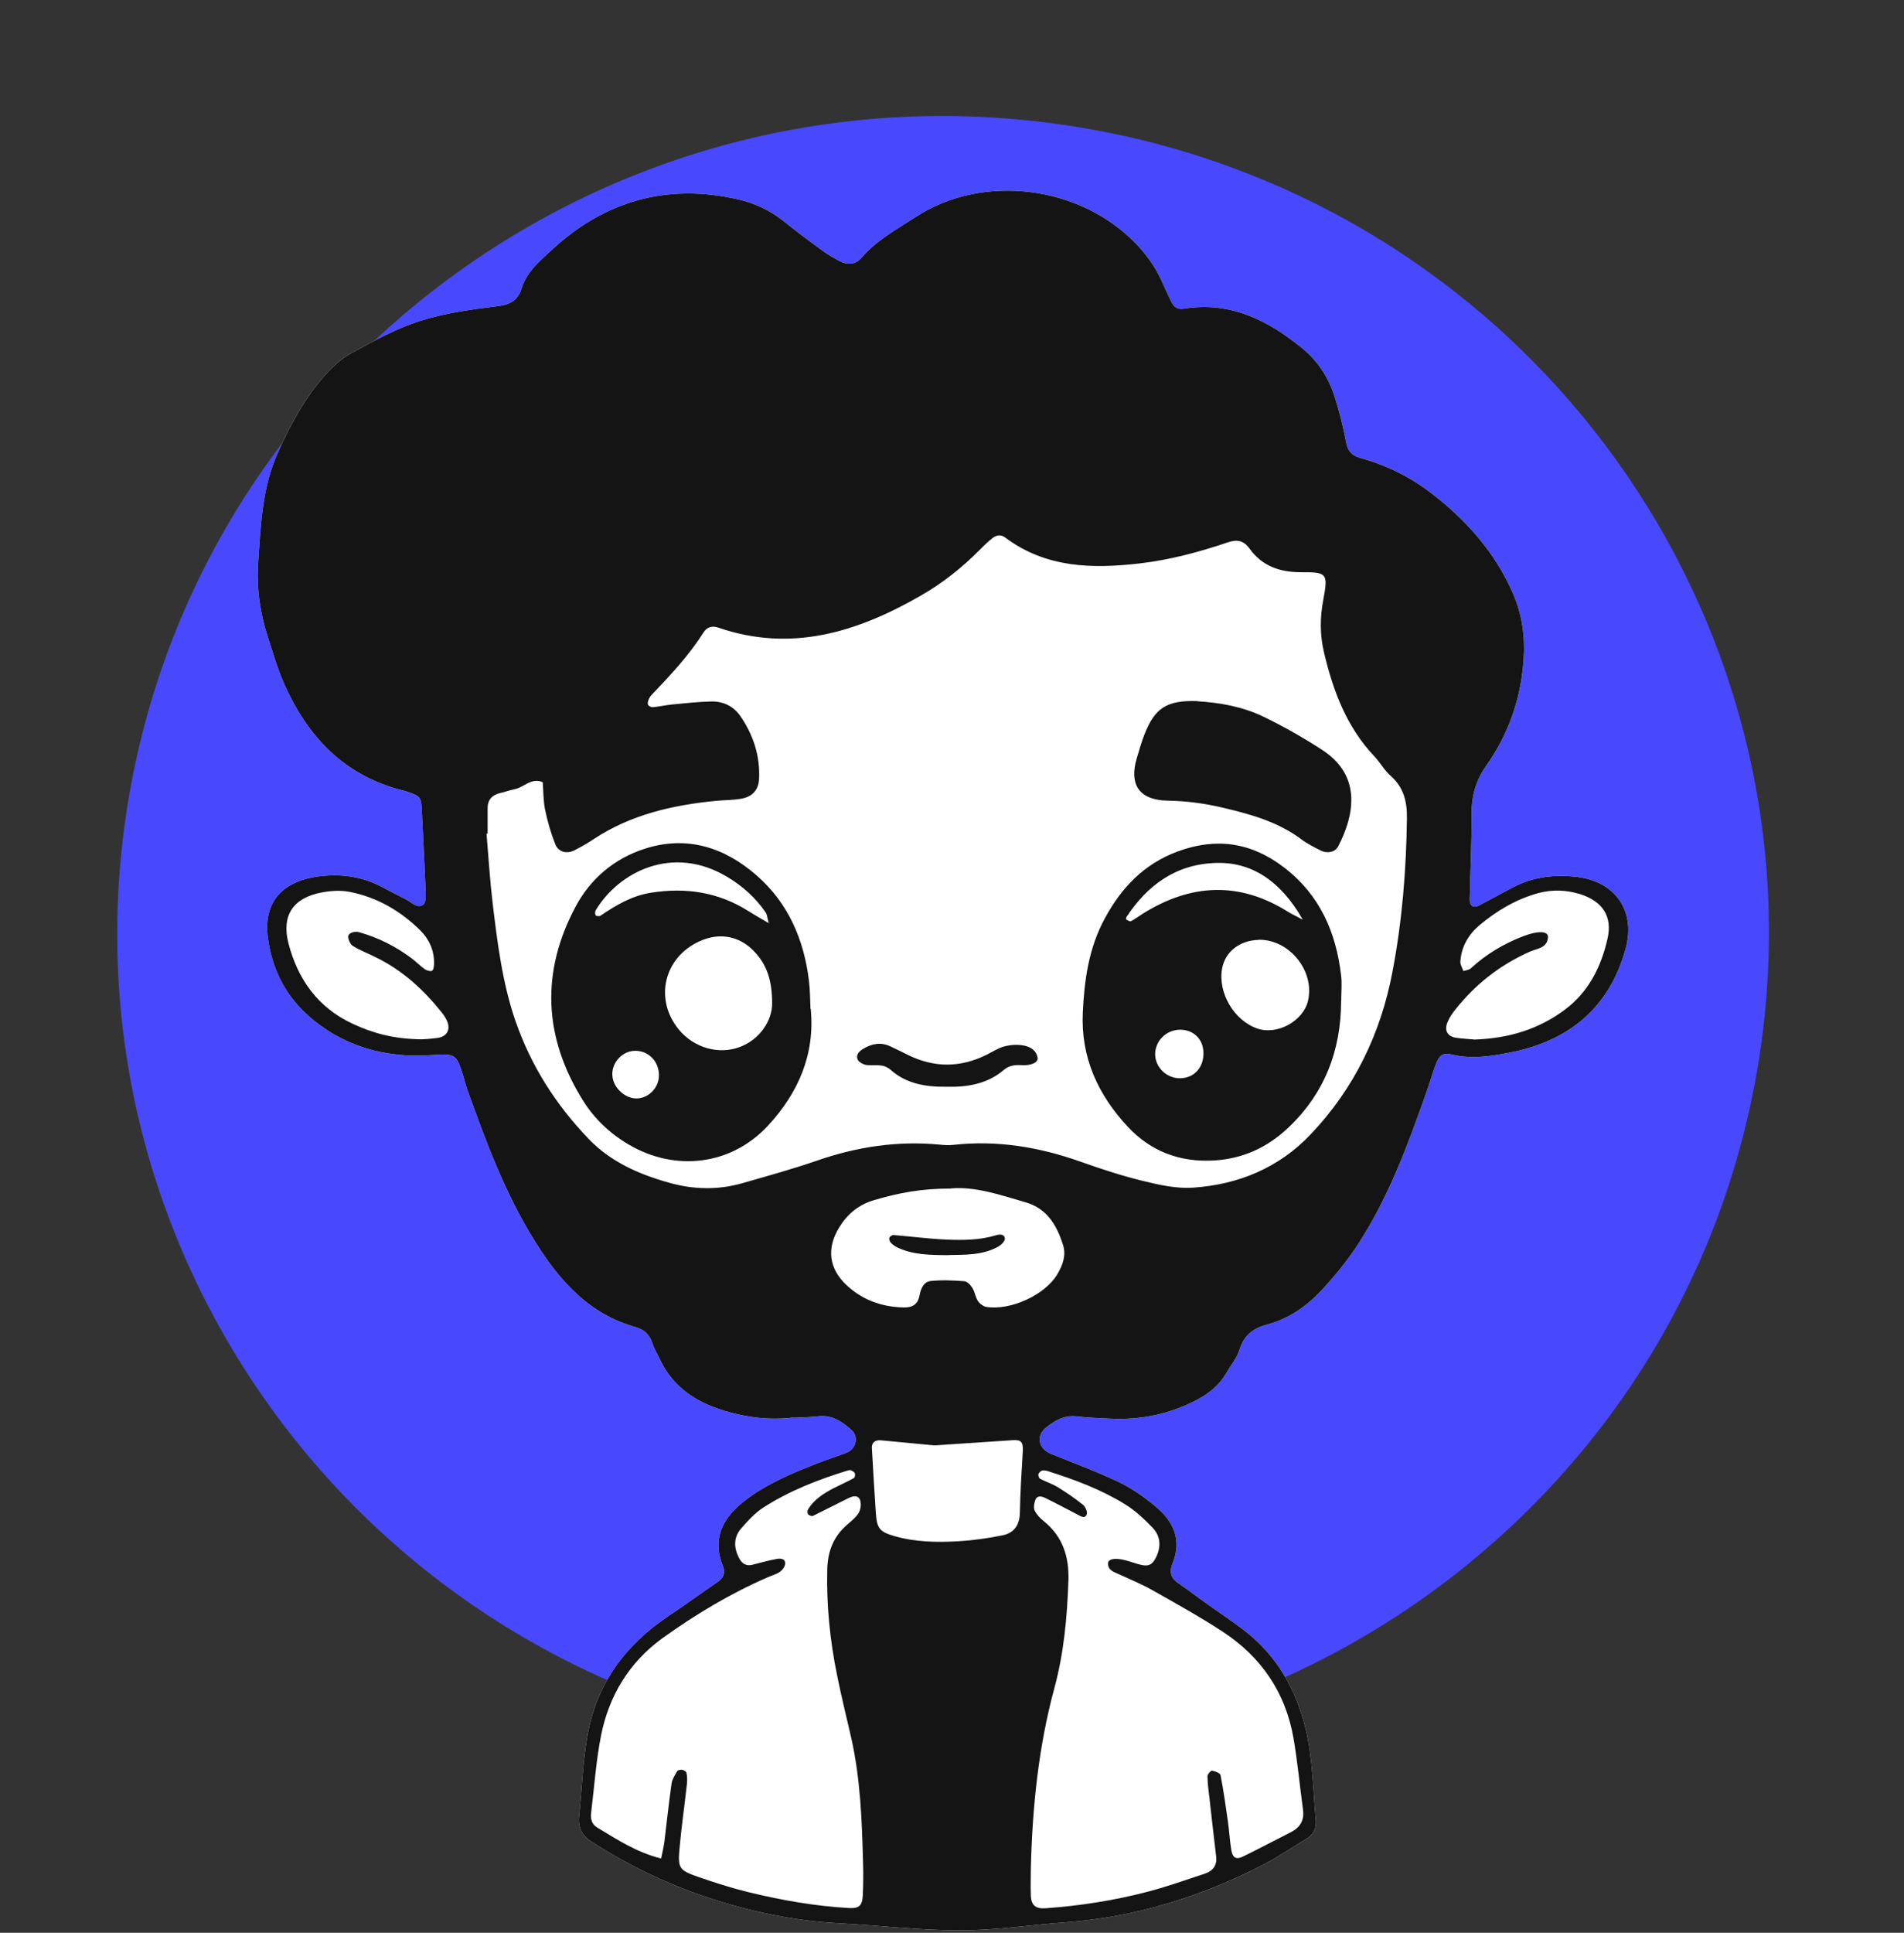 <svg xmlns="http://www.w3.org/2000/svg" width="68" height="69" viewBox="0 0 68 69" fill="none"><rect x="0" y="0" width="68" height="69" fill="#333333" stroke="none"/><path d="M62.82 37.811C65.329 21.892 54.316 6.975 38.223 4.493C22.13 2.012 7.051 12.905 4.542 28.824C2.034 44.744 13.046 59.66 29.139 62.142C45.232 64.623 60.311 53.73 62.82 37.811Z" fill="#4849FF"></path><path d="M28.329 50.603C27.478 50.705 26.65 50.603 25.839 50.353C24.835 50.046 24.02 49.498 23.566 48.523C23.48 48.34 23.372 48.171 23.313 47.984C23.214 47.668 23.021 47.467 22.706 47.378C21.035 46.915 19.991 45.726 19.122 44.341C18.046 42.63 17.357 40.76 16.681 38.876C16.627 38.72 16.591 38.555 16.542 38.399C16.299 37.647 16.29 37.602 15.412 37.664C13.741 37.785 12.197 37.344 10.945 36.199C10.162 35.482 9.707 34.538 9.568 33.487C9.369 31.99 10.342 31.429 11.351 31.291C12.129 31.184 12.895 31.278 13.606 31.647C13.903 31.803 14.2 31.959 14.502 32.111C14.7 32.209 14.907 32.458 15.119 32.293C15.227 32.209 15.205 31.924 15.196 31.727C15.164 30.832 15.11 29.933 15.069 29.037C15.043 28.427 15.052 28.427 14.417 28.222C14.385 28.213 14.349 28.209 14.318 28.2C12.264 27.661 10.986 26.285 10.157 24.432C9.914 23.889 9.748 23.305 9.563 22.735C9.284 21.871 9.158 20.985 9.221 20.076C9.311 18.749 9.36 17.418 9.919 16.17C10.355 15.195 10.855 14.255 11.562 13.445C11.841 13.124 12.175 12.808 12.548 12.607C13.341 12.175 14.146 11.73 15.002 11.458C15.889 11.173 16.834 11.049 17.762 10.933C18.226 10.875 18.496 10.728 18.635 10.278C18.806 9.717 19.261 9.334 19.675 8.951C21.576 7.178 23.809 6.532 26.37 7.12C26.965 7.258 27.51 7.512 27.991 7.9C28.437 8.256 28.892 8.599 29.351 8.933C29.54 9.071 29.743 9.191 29.95 9.303C30.247 9.467 30.549 9.463 30.774 9.196C31.31 8.572 32.021 8.194 32.692 7.753C35.105 6.172 38.572 6.63 40.562 8.692C40.94 9.084 41.246 9.512 41.472 9.997C41.598 10.269 41.719 10.545 41.854 10.812C41.935 10.977 42.088 11.053 42.269 11.022C43.939 10.75 45.285 11.432 46.514 12.438C47.073 12.892 47.451 13.489 47.667 14.166C47.838 14.705 47.973 15.253 48.081 15.81C48.14 16.117 48.288 16.264 48.581 16.349C49.495 16.602 50.341 17.012 51.093 17.587C52.363 18.558 53.398 19.72 54.038 21.194C54.376 21.974 54.475 22.775 54.407 23.631C54.299 24.998 53.862 26.227 53.074 27.345C52.714 27.853 52.556 28.405 52.556 29.029C52.561 30.062 52.511 31.091 52.489 32.124C52.489 32.338 52.629 32.427 52.809 32.333C53.223 32.115 53.633 31.888 54.051 31.67C54.763 31.3 55.524 31.215 56.307 31.304C57.703 31.465 58.428 32.538 58.054 33.879C57.464 35.999 56.014 37.179 53.876 37.584C53.218 37.709 52.556 37.811 51.877 37.651C51.517 37.566 51.404 37.664 51.273 38.012C51.156 38.324 51.066 38.644 50.954 38.961C50.278 40.876 49.58 42.791 48.446 44.501C48.099 45.027 47.694 45.521 47.266 45.989C46.721 46.59 46.073 47.066 45.267 47.28C44.781 47.409 44.439 47.645 44.277 48.158C44.182 48.469 43.957 48.741 43.79 49.026C43.547 49.445 43.191 49.734 42.768 49.961C41.796 50.478 40.756 50.696 39.657 50.643C39.252 50.625 38.851 50.607 38.45 50.563C38.005 50.514 37.667 50.71 37.352 50.968C36.992 51.266 37.082 51.712 37.528 51.899C38.333 52.228 39.157 52.527 39.941 52.901C40.418 53.128 40.868 53.444 41.273 53.783C41.917 54.317 42.219 54.985 41.872 55.823C41.755 56.108 41.809 56.33 42.075 56.513C42.435 56.758 42.777 57.025 43.133 57.275C43.543 57.569 43.961 57.845 44.362 58.148C45.569 59.052 46.276 60.267 46.627 61.706C46.888 62.779 46.892 63.884 46.992 64.975C47.019 65.265 46.915 65.492 46.654 65.648C46.163 65.937 45.695 66.267 45.191 66.529C42.935 67.705 40.544 68.449 37.991 68.632C36.749 68.721 35.51 68.917 34.272 68.912C32.831 68.912 31.386 68.734 29.945 68.659C28.356 68.574 26.812 68.244 25.308 67.75C23.836 67.264 22.449 66.596 21.143 65.759C20.788 65.532 20.639 65.256 20.68 64.85C20.779 63.893 20.81 62.922 20.977 61.973C21.296 60.138 22.314 58.735 23.867 57.698C24.453 57.306 25.02 56.892 25.601 56.495C25.817 56.348 25.925 56.179 25.817 55.907C25.416 54.905 25.826 54.166 26.618 53.56C27.397 52.963 28.298 52.589 29.207 52.233C29.549 52.099 29.905 51.992 30.247 51.854C30.585 51.721 30.675 51.28 30.405 51.044C30.076 50.754 29.72 50.505 29.234 50.558C28.932 50.594 28.631 50.594 28.329 50.612V50.603Z" fill="white"></path><path d="M28.329 50.603C27.478 50.705 26.65 50.603 25.839 50.353C24.835 50.046 24.02 49.498 23.566 48.523C23.48 48.34 23.372 48.171 23.313 47.984C23.214 47.668 23.021 47.467 22.706 47.378C21.035 46.915 19.991 45.726 19.122 44.341C18.046 42.63 17.357 40.76 16.681 38.876C16.627 38.72 16.591 38.555 16.542 38.399C16.299 37.647 16.29 37.602 15.412 37.664C13.741 37.785 12.197 37.344 10.945 36.199C10.162 35.482 9.707 34.538 9.568 33.487C9.369 31.99 10.342 31.429 11.351 31.291C12.129 31.184 12.895 31.278 13.606 31.647C13.903 31.803 14.2 31.959 14.502 32.111C14.7 32.209 14.907 32.458 15.119 32.293C15.227 32.209 15.205 31.924 15.196 31.727C15.164 30.832 15.11 29.933 15.069 29.037C15.043 28.427 15.052 28.427 14.417 28.222C14.385 28.213 14.349 28.209 14.318 28.2C12.264 27.661 10.986 26.285 10.157 24.432C9.914 23.889 9.748 23.305 9.563 22.735C9.284 21.871 9.158 20.985 9.221 20.076C9.311 18.749 9.36 17.418 9.919 16.17C10.355 15.195 10.855 14.255 11.562 13.445C11.841 13.124 12.175 12.808 12.548 12.607C13.341 12.175 14.146 11.73 15.002 11.458C15.889 11.173 16.834 11.049 17.762 10.933C18.226 10.875 18.496 10.728 18.635 10.278C18.806 9.717 19.261 9.334 19.675 8.951C21.576 7.178 23.809 6.532 26.37 7.12C26.965 7.258 27.51 7.512 27.991 7.9C28.437 8.256 28.892 8.599 29.351 8.933C29.54 9.071 29.743 9.191 29.95 9.303C30.247 9.467 30.549 9.463 30.774 9.196C31.31 8.572 32.021 8.194 32.692 7.753C35.105 6.172 38.572 6.63 40.562 8.692C40.94 9.084 41.246 9.512 41.472 9.997C41.598 10.269 41.719 10.545 41.854 10.812C41.935 10.977 42.088 11.053 42.269 11.022C43.939 10.75 45.285 11.432 46.514 12.438C47.073 12.892 47.451 13.489 47.667 14.166C47.838 14.705 47.973 15.253 48.081 15.81C48.14 16.117 48.288 16.264 48.581 16.349C49.495 16.602 50.341 17.012 51.093 17.587C52.363 18.558 53.398 19.72 54.038 21.194C54.376 21.974 54.475 22.775 54.407 23.631C54.299 24.998 53.862 26.227 53.074 27.345C52.714 27.853 52.556 28.405 52.556 29.029C52.561 30.062 52.511 31.091 52.489 32.124C52.489 32.338 52.629 32.427 52.809 32.333C53.223 32.115 53.633 31.888 54.051 31.67C54.763 31.3 55.524 31.215 56.307 31.304C57.703 31.465 58.428 32.538 58.054 33.879C57.464 35.999 56.014 37.179 53.876 37.584C53.218 37.709 52.556 37.811 51.877 37.651C51.517 37.566 51.404 37.664 51.273 38.012C51.156 38.324 51.066 38.644 50.954 38.961C50.278 40.876 49.58 42.791 48.446 44.501C48.099 45.027 47.694 45.521 47.266 45.989C46.721 46.59 46.073 47.066 45.267 47.28C44.781 47.409 44.439 47.645 44.277 48.158C44.182 48.469 43.957 48.741 43.79 49.026C43.547 49.445 43.191 49.734 42.768 49.961C41.796 50.478 40.756 50.696 39.657 50.643C39.252 50.625 38.851 50.607 38.45 50.563C38.005 50.514 37.667 50.71 37.352 50.968C36.992 51.266 37.082 51.712 37.528 51.899C38.333 52.228 39.157 52.527 39.941 52.901C40.418 53.128 40.868 53.444 41.273 53.783C41.917 54.317 42.219 54.985 41.872 55.823C41.755 56.108 41.809 56.33 42.075 56.513C42.435 56.758 42.777 57.025 43.133 57.275C43.543 57.569 43.961 57.845 44.362 58.148C45.569 59.052 46.276 60.267 46.627 61.706C46.888 62.779 46.892 63.884 46.992 64.975C47.019 65.265 46.915 65.492 46.654 65.648C46.163 65.937 45.695 66.267 45.191 66.529C42.935 67.705 40.544 68.449 37.991 68.632C36.749 68.721 35.51 68.917 34.272 68.912C32.831 68.912 31.386 68.734 29.945 68.659C28.356 68.574 26.812 68.244 25.308 67.75C23.836 67.264 22.449 66.596 21.143 65.759C20.788 65.532 20.639 65.256 20.68 64.85C20.779 63.893 20.81 62.922 20.977 61.973C21.296 60.138 22.314 58.735 23.867 57.698C24.453 57.306 25.02 56.892 25.601 56.495C25.817 56.348 25.925 56.179 25.817 55.907C25.416 54.905 25.826 54.166 26.618 53.56C27.397 52.963 28.298 52.589 29.207 52.233C29.549 52.099 29.905 51.992 30.247 51.854C30.585 51.721 30.675 51.28 30.405 51.044C30.076 50.754 29.72 50.505 29.234 50.558C28.932 50.594 28.631 50.594 28.329 50.612V50.603ZM17.406 29.763C17.406 29.763 17.384 29.763 17.375 29.763C17.447 30.592 17.496 31.42 17.595 32.249C17.766 33.665 17.938 35.077 18.41 36.449C18.969 38.061 19.856 39.441 21.026 40.662C21.814 41.481 22.832 41.927 23.908 42.225C24.763 42.466 25.637 42.488 26.497 42.243C27.397 41.985 28.307 41.735 29.194 41.428C30.612 40.938 32.057 40.72 33.556 40.862C33.723 40.88 33.89 40.889 34.052 40.871C35.623 40.697 37.127 40.951 38.608 41.477C39.333 41.735 40.071 41.976 40.819 42.158C41.4 42.301 42.016 42.439 42.606 42.399C44.232 42.288 45.677 41.691 46.812 40.493C48.374 38.849 49.319 36.881 49.733 34.68C50.076 32.881 50.224 31.059 50.247 29.224C50.256 28.632 50.143 28.12 49.67 27.701C49.445 27.505 49.297 27.229 49.094 27.011C48.09 25.955 47.608 24.659 47.284 23.283C47.136 22.655 47.14 22.036 47.262 21.404C47.433 20.482 47.406 20.419 46.465 20.428C45.699 20.428 45.074 20.206 44.628 19.587C44.416 19.293 44.182 19.248 43.844 19.364C42.827 19.707 41.791 19.987 40.715 20.112C39.009 20.312 37.352 20.277 35.902 19.19C35.745 19.07 35.583 19.101 35.443 19.212C35.285 19.337 35.141 19.475 35.002 19.618C34.362 20.264 33.655 20.825 32.867 21.274C30.612 22.566 28.262 23.301 25.655 22.406C25.434 22.33 25.249 22.384 25.128 22.575C24.606 23.399 23.944 24.103 23.273 24.806C23.228 24.855 23.187 24.913 23.165 24.976C23.142 25.034 23.12 25.118 23.147 25.163C23.169 25.207 23.259 25.252 23.313 25.247C23.547 25.225 23.777 25.172 24.007 25.149C24.475 25.105 24.943 25.051 25.412 25.042C25.839 25.034 26.209 25.221 26.447 25.572C26.911 26.249 27.154 27.002 27.109 27.831C27.086 28.2 26.87 28.441 26.483 28.512C26.186 28.565 25.88 28.561 25.583 28.588C24.029 28.739 22.535 29.078 21.211 29.951C20.986 30.098 20.756 30.235 20.513 30.356C20.243 30.494 19.941 30.418 19.833 30.142C19.675 29.746 19.554 29.327 19.468 28.908C19.401 28.588 19.41 28.254 19.383 27.924C18.978 27.746 18.707 28.116 18.365 28.178C18.199 28.209 18.041 28.271 17.879 28.307C17.577 28.378 17.411 28.547 17.415 28.864C17.415 29.162 17.415 29.461 17.415 29.763H17.406ZM36.816 66.681C36.816 67.015 36.803 67.349 36.816 67.679C36.834 68.022 36.987 68.146 37.338 68.124C38.581 68.035 39.81 67.843 41.012 67.527C41.692 67.349 42.359 67.109 43.025 66.89C43.309 66.797 43.471 66.601 43.435 66.285C43.354 65.59 43.273 64.899 43.196 64.205C43.164 63.942 43.129 63.679 43.124 63.412C43.124 63.341 43.241 63.203 43.286 63.212C43.399 63.229 43.579 63.3 43.592 63.376C43.7 63.928 43.777 64.49 43.858 65.051C43.903 65.38 43.921 65.715 43.975 66.04C44.02 66.32 44.146 66.396 44.385 66.28C44.956 66.004 45.519 65.701 46.087 65.416C46.424 65.247 46.586 64.997 46.537 64.614C46.42 63.759 46.343 62.895 46.195 62.045C45.911 60.419 45.042 59.145 43.655 58.241C42.845 57.711 41.989 57.239 41.147 56.762C40.769 56.549 40.364 56.384 39.968 56.201C39.788 56.117 39.576 56.068 39.572 55.818C39.572 55.653 39.815 55.604 40.184 55.698C40.377 55.747 40.567 55.823 40.765 55.867C41.048 55.929 41.179 55.836 41.305 55.555C41.476 55.177 41.436 54.821 41.161 54.535C40.864 54.228 40.54 53.921 40.175 53.698C39.315 53.168 38.37 52.816 37.406 52.513C37.343 52.496 37.271 52.482 37.212 52.5C37.163 52.518 37.1 52.576 37.086 52.625C37.073 52.674 37.104 52.767 37.145 52.79C37.352 52.897 37.581 52.972 37.78 53.092C38.09 53.284 38.397 53.493 38.68 53.72C38.766 53.792 38.847 53.979 38.811 54.063C38.743 54.233 38.59 54.126 38.473 54.063C38.086 53.863 37.703 53.658 37.311 53.467C37.19 53.409 37.032 53.386 36.974 53.551C36.933 53.667 36.906 53.823 36.951 53.925C37.019 54.068 37.145 54.197 37.271 54.299C37.96 54.852 38.185 55.578 38.158 56.424C38.113 57.724 37.996 59.016 37.654 60.272C37.086 62.374 36.87 64.521 36.816 66.685V66.681ZM23.611 66.351C23.656 66.124 23.705 65.937 23.728 65.75C23.813 65.06 23.885 64.365 23.984 63.675C24.007 63.519 24.101 63.372 24.182 63.234C24.205 63.194 24.304 63.171 24.363 63.18C24.421 63.189 24.506 63.243 24.516 63.287C24.543 63.412 24.547 63.545 24.534 63.675C24.448 64.467 24.331 65.256 24.263 66.049C24.209 66.69 24.272 66.77 24.903 66.993C25.506 67.202 26.114 67.398 26.731 67.549C27.906 67.835 29.095 68.044 30.306 68.115C30.67 68.137 30.796 68.039 30.814 67.67C30.832 67.273 30.837 66.873 30.823 66.472C30.783 64.975 30.729 63.483 30.396 62.018C30.225 61.274 30.04 60.53 29.891 59.782C29.639 58.539 29.513 57.288 29.545 56.019C29.563 55.377 29.765 54.856 30.252 54.433C30.405 54.299 30.571 54.17 30.67 54.005C30.742 53.881 30.765 53.676 30.715 53.547C30.639 53.351 30.441 53.413 30.288 53.489C29.869 53.694 29.455 53.912 29.032 54.117C28.991 54.135 28.892 54.099 28.86 54.059C28.829 54.019 28.833 53.925 28.86 53.881C29.076 53.529 29.419 53.311 29.779 53.124C30.017 53.003 30.261 52.897 30.495 52.767C30.531 52.749 30.549 52.647 30.531 52.598C30.513 52.549 30.445 52.513 30.391 52.487C30.369 52.473 30.324 52.487 30.292 52.491C29.23 52.816 28.198 53.217 27.262 53.818C26.96 54.014 26.704 54.295 26.465 54.571C26.2 54.878 26.204 55.244 26.384 55.6C26.479 55.791 26.618 55.921 26.861 55.863C27.154 55.791 27.442 55.707 27.739 55.653C27.856 55.631 28.045 55.631 28.041 55.814C28.041 55.921 27.942 56.054 27.847 56.117C27.712 56.21 27.541 56.25 27.388 56.321C26.064 56.9 24.831 57.64 23.66 58.481C22.467 59.346 21.751 60.535 21.467 61.951C21.287 62.86 21.224 63.795 21.112 64.717C21.085 64.926 21.13 65.122 21.323 65.238C22.035 65.665 22.733 66.129 23.611 66.347V66.351ZM33.962 42.43C32.917 42.43 32.116 42.577 31.202 42.849C30.652 43.014 30.265 43.343 29.973 43.815C29.513 44.559 29.599 45.294 30.247 45.891C30.81 46.412 31.494 46.657 32.269 46.675C32.579 46.683 32.782 46.572 32.84 46.247C32.886 46.011 32.98 45.757 33.246 45.73C33.642 45.69 34.047 45.708 34.443 45.739C34.547 45.748 34.669 45.877 34.731 45.984C34.817 46.122 34.835 46.305 34.925 46.443C34.988 46.541 35.119 46.639 35.231 46.657C36.105 46.79 37.325 46.225 37.762 45.49C37.951 45.169 38.086 44.813 37.964 44.439C37.744 43.748 37.401 43.147 36.636 42.924C35.736 42.662 34.84 42.35 33.962 42.426V42.43ZM15.047 37.103C15.088 37.103 15.358 37.09 15.623 37.054C15.983 37.005 16.114 36.725 15.943 36.4C15.898 36.31 15.844 36.226 15.781 36.15C15.128 35.331 14.372 34.636 13.417 34.173C13.147 34.039 12.863 33.928 12.607 33.772C12.517 33.718 12.449 33.571 12.436 33.456C12.422 33.318 12.638 33.228 12.836 33.282C13.521 33.478 14.146 33.79 14.714 34.222C14.871 34.342 15.015 34.489 15.178 34.605C15.25 34.654 15.398 34.689 15.439 34.649C15.497 34.6 15.497 34.471 15.502 34.378C15.506 33.919 15.322 33.522 15.007 33.211C14.3 32.516 13.467 32.03 12.485 31.839C12.165 31.776 11.81 31.799 11.486 31.861C10.463 32.053 10.049 32.685 10.302 33.674C10.635 34.961 11.351 35.968 12.593 36.547C13.3 36.876 14.039 37.09 15.052 37.103H15.047ZM52.642 37.112C53.889 37.072 54.961 36.742 55.902 36.034C56.748 35.398 57.185 34.502 57.41 33.518C57.599 32.707 57.225 32.169 56.429 31.919C55.938 31.768 55.438 31.75 54.938 31.883C54.146 32.102 53.457 32.511 52.84 33.028C52.449 33.358 52.192 33.79 52.156 34.32C52.147 34.431 52.223 34.551 52.264 34.667C52.354 34.636 52.471 34.627 52.534 34.565C53.083 34.061 53.709 33.687 54.407 33.42C54.934 33.22 55.298 33.233 55.285 33.46C55.258 33.856 54.88 33.861 54.628 33.977C53.561 34.453 52.683 35.148 51.967 36.052C51.863 36.181 51.769 36.319 51.706 36.471C51.566 36.778 51.688 37.005 52.012 37.05C52.246 37.081 52.48 37.094 52.642 37.108V37.112ZM33.367 51.6C32.66 51.534 32.062 51.471 31.458 51.418C31.26 51.4 31.125 51.498 31.139 51.698C31.179 52.46 31.229 53.222 31.278 53.983C31.314 54.553 31.404 54.682 31.931 54.834C32.683 55.052 33.457 55.066 34.227 55.021C34.758 54.99 35.294 54.914 35.817 54.807C36.217 54.722 36.415 54.442 36.424 54.01C36.438 53.279 36.483 52.553 36.528 51.823C36.546 51.48 36.478 51.395 36.172 51.413C35.204 51.48 34.236 51.542 33.363 51.6H33.367ZM11.985 19.724C11.985 19.724 11.967 19.724 11.958 19.724C11.958 19.56 11.954 19.39 11.958 19.226C11.985 18.46 12.035 17.703 12.382 16.99C12.809 16.113 13.336 15.311 14.047 14.634C14.214 14.473 14.381 14.304 14.534 14.131C14.57 14.091 14.579 13.992 14.552 13.948C14.525 13.903 14.435 13.863 14.385 13.877C13.656 14.064 13.007 14.407 12.463 14.914C10.878 16.393 10.486 18.25 10.761 20.303C10.797 20.584 10.977 20.856 11.134 21.105C11.283 21.337 11.576 21.417 11.742 21.328C11.949 21.221 11.985 21.025 11.985 20.82C11.985 20.455 11.985 20.09 11.985 19.724ZM24.016 8.203C22.408 8.176 21.269 8.697 20.418 9.801C20.319 9.931 20.225 10.078 20.189 10.233C20.162 10.345 20.189 10.541 20.265 10.59C20.387 10.665 20.581 10.697 20.715 10.661C20.864 10.621 21.004 10.496 21.116 10.376C21.936 9.516 22.949 9.071 24.133 8.986C24.43 8.964 24.732 8.973 25.029 8.986C25.177 8.991 25.326 8.978 25.331 8.826C25.331 8.724 25.236 8.59 25.146 8.519C24.75 8.216 24.281 8.203 24.02 8.207L24.016 8.203ZM21.976 46.127C22.017 46.127 22.093 46.149 22.147 46.127C22.264 46.073 22.413 46.015 22.462 45.913C22.508 45.819 22.476 45.632 22.404 45.561C22.188 45.356 21.927 45.2 21.697 45.004C21.265 44.635 20.801 44.296 20.436 43.869C20.072 43.446 19.806 42.933 19.504 42.457C19.311 42.149 19.131 41.829 18.924 41.526C18.883 41.468 18.762 41.464 18.676 41.432C18.649 41.522 18.577 41.619 18.595 41.7C18.667 41.989 18.744 42.279 18.86 42.55C18.987 42.858 19.171 43.138 19.306 43.441C19.644 44.216 20.198 44.84 20.747 45.468C21.067 45.833 21.454 46.078 21.976 46.122V46.127ZM45.186 45.895C45.722 45.815 46.15 45.557 46.528 45.218C47.437 44.407 48.144 43.45 48.594 42.319C48.644 42.198 48.68 42.069 48.703 41.94C48.707 41.896 48.644 41.838 48.603 41.793C48.59 41.78 48.531 41.793 48.509 41.811C48.432 41.873 48.351 41.936 48.293 42.016C47.464 43.151 46.496 44.158 45.389 45.031C45.236 45.151 45.1 45.307 44.983 45.468C44.934 45.534 44.929 45.668 44.965 45.739C45.002 45.81 45.119 45.846 45.191 45.895H45.186ZM36.884 7.944C36.812 7.953 36.735 7.944 36.686 7.975C36.636 8.007 36.609 8.073 36.582 8.131C36.573 8.149 36.596 8.194 36.618 8.207C36.672 8.243 36.731 8.274 36.794 8.292C38.041 8.648 39.027 9.329 39.603 10.514C39.63 10.572 39.666 10.634 39.702 10.683C39.828 10.853 39.986 10.964 40.215 10.906C40.427 10.853 40.544 10.621 40.486 10.336C40.373 9.797 40.089 9.356 39.644 9.022C38.824 8.407 37.892 8.065 36.879 7.94L36.884 7.944ZM45.434 13.316C45.407 13.329 45.366 13.342 45.362 13.364C45.353 13.422 45.33 13.507 45.362 13.543C45.825 14.077 46.181 14.669 46.406 15.342C46.469 15.538 46.577 15.712 46.821 15.703C47.014 15.698 47.131 15.409 47.046 15.133C46.987 14.946 46.928 14.745 46.821 14.585C46.487 14.082 46.06 13.663 45.537 13.347C45.51 13.329 45.474 13.329 45.443 13.316H45.434Z" fill="#141414"></path><path d="M47.897 35.723C47.897 37.5 47.302 39.05 45.983 40.283C45.254 40.965 44.385 41.366 43.363 41.428C42.138 41.499 41.098 41.103 40.279 40.225C39.216 39.085 38.599 37.754 38.671 36.155C38.725 34.979 38.887 33.834 39.459 32.783C40.049 31.692 40.855 30.841 42.061 30.396C43.439 29.888 44.686 30.071 45.852 30.962C47.14 31.946 47.716 33.282 47.897 34.823C47.932 35.117 47.901 35.42 47.901 35.723H47.897ZM44.943 33.554C44.272 33.572 43.754 33.977 43.646 34.578C43.489 35.442 44.078 36.44 44.911 36.72C45.623 36.961 46.555 36.444 46.717 35.718C46.96 34.654 46.037 33.523 44.943 33.549V33.554ZM46.528 32.832C45.731 31.429 44.682 30.766 43.426 30.806C42.003 30.85 40.985 31.59 40.229 32.739C40.215 32.761 40.215 32.823 40.229 32.832C40.279 32.859 40.355 32.903 40.391 32.886C40.54 32.81 40.67 32.707 40.814 32.618C42.53 31.545 44.259 31.456 46.001 32.551C46.109 32.618 46.226 32.672 46.528 32.832ZM41.255 37.633C41.255 38.105 41.674 38.506 42.16 38.493C42.66 38.48 42.998 38.096 42.98 37.566C42.966 37.094 42.624 36.76 42.151 36.76C41.661 36.76 41.26 37.148 41.255 37.633Z" fill="#141414"></path><path d="M28.955 36.017C29.112 37.647 28.509 39.018 27.424 40.19C26.114 41.597 24.128 41.842 22.458 40.862C21.782 40.466 21.224 39.936 20.814 39.277C19.414 37.028 19.311 34.703 20.553 32.373C21.08 31.38 21.931 30.65 23.03 30.298C24.547 29.812 25.889 30.258 27.032 31.26C28.158 32.249 28.716 33.554 28.892 35.019C28.932 35.349 28.932 35.682 28.946 36.012L28.955 36.017ZM27.577 35.807C27.573 34.988 27.384 34.467 26.992 34.026C26.46 33.42 25.722 33.269 24.993 33.598C23.709 34.173 23.354 35.674 24.245 36.756C24.781 37.406 25.664 37.66 26.416 37.379C27.145 37.108 27.582 36.426 27.577 35.812V35.807ZM27.456 32.957C27.397 32.747 27.397 32.65 27.348 32.578C26.987 32.048 26.519 31.63 25.965 31.3C24.011 30.133 22.093 31.135 21.274 32.498C21.247 32.543 21.247 32.632 21.274 32.676C21.292 32.707 21.4 32.716 21.44 32.694C21.994 32.315 22.57 31.977 23.246 31.87C24.479 31.674 25.646 31.843 26.713 32.516C26.924 32.65 27.145 32.774 27.456 32.957ZM23.534 38.341C23.507 37.834 23.097 37.468 22.606 37.517C22.17 37.562 21.823 37.99 21.873 38.426C21.918 38.858 22.345 39.232 22.759 39.214C23.201 39.192 23.556 38.791 23.534 38.346V38.341Z" fill="#141414"></path><path d="M42.764 25.034C43.543 25.082 44.376 25.221 45.132 25.59C45.852 25.938 46.555 26.338 47.226 26.775C48.648 27.701 48.365 29.113 47.793 30.213C47.685 30.423 47.406 30.48 47.172 30.365C46.933 30.244 46.69 30.124 46.478 29.964C45.623 29.323 44.619 29.055 43.606 28.819C42.989 28.677 42.35 28.592 41.715 28.583C40.594 28.565 40.35 27.919 40.594 27.087C40.679 26.802 40.76 26.512 40.868 26.232C41.242 25.27 41.67 24.993 42.764 25.029V25.034Z" fill="#141414"></path><path d="M33.786 38.796C33.061 38.805 32.368 38.689 31.809 38.194C31.539 37.954 31.247 38.052 30.954 38.021C30.841 38.007 30.688 37.927 30.639 37.838C30.549 37.66 30.684 37.526 30.837 37.437C31.143 37.255 31.463 37.197 31.796 37.353C32.007 37.451 32.219 37.557 32.426 37.66C33.363 38.123 34.299 38.119 35.231 37.656C35.443 37.553 35.645 37.415 35.866 37.357C36.082 37.299 36.33 37.281 36.55 37.322C36.776 37.362 37.001 37.477 37.055 37.749C37.091 37.914 36.865 38.043 36.505 38.025C36.262 38.012 36.055 38.025 35.852 38.194C35.258 38.702 34.533 38.818 33.777 38.796H33.786Z" fill="#141414"></path><path d="M33.885 44.808C33.209 44.804 32.606 44.799 32.048 44.532C31.958 44.488 31.877 44.43 31.809 44.358C31.773 44.318 31.746 44.234 31.764 44.185C31.782 44.14 31.863 44.087 31.913 44.091C32.539 44.14 33.169 44.225 33.795 44.252C34.394 44.278 34.992 44.274 35.578 44.096C35.695 44.06 35.88 44.047 35.889 44.22C35.889 44.314 35.762 44.439 35.663 44.497C35.087 44.822 34.443 44.791 33.889 44.804L33.885 44.808Z" fill="#141414"></path><path d="M12.5 18.5L15 14L14.5 13.5L13 14L12 14.5L11 15.5L10.5 17.5C10.333 18.167 10 19.6 10 20C10 20.5 10.5 21.5 11 22C11.4 22.4 11.833 22.167 12 22L12.5 20.5V18.5Z" fill="#141414"></path><path d="M25 10C26.167 10.167 27.9 10.1 25.5 8.5C23.1 6.9 20.5 8.833 19.5 10L20 11L21 11.5L22.5 11L25 10Z" fill="#141414"></path><path d="M37 10C38.667 12.167 41.8 15.5 41 11.5C40.2 7.5 37.333 7.5 36 8L37 10Z" fill="#141414"></path><path d="M46.5 16.5L44.5 13.5C44 13.5 43.4 13.4 45 13C46.6 12.6 47.333 14.833 47.5 16L46.5 16.5Z" fill="#141414"></path><path d="M47 45.5C46.5 46.5 43 47 43.5 46C43.9 45.2 47.333 42 49 40.5L49 42.5C48.5 43.167 47.4 44.7 47 45.5Z" fill="#141414"></path><path d="M23.5 47C20.3 46.6 18.5 42.5 18 40.5L21.5 43.5C23.5 44.833 26.7 47.4 23.5 47Z" fill="#141414"></path></svg>